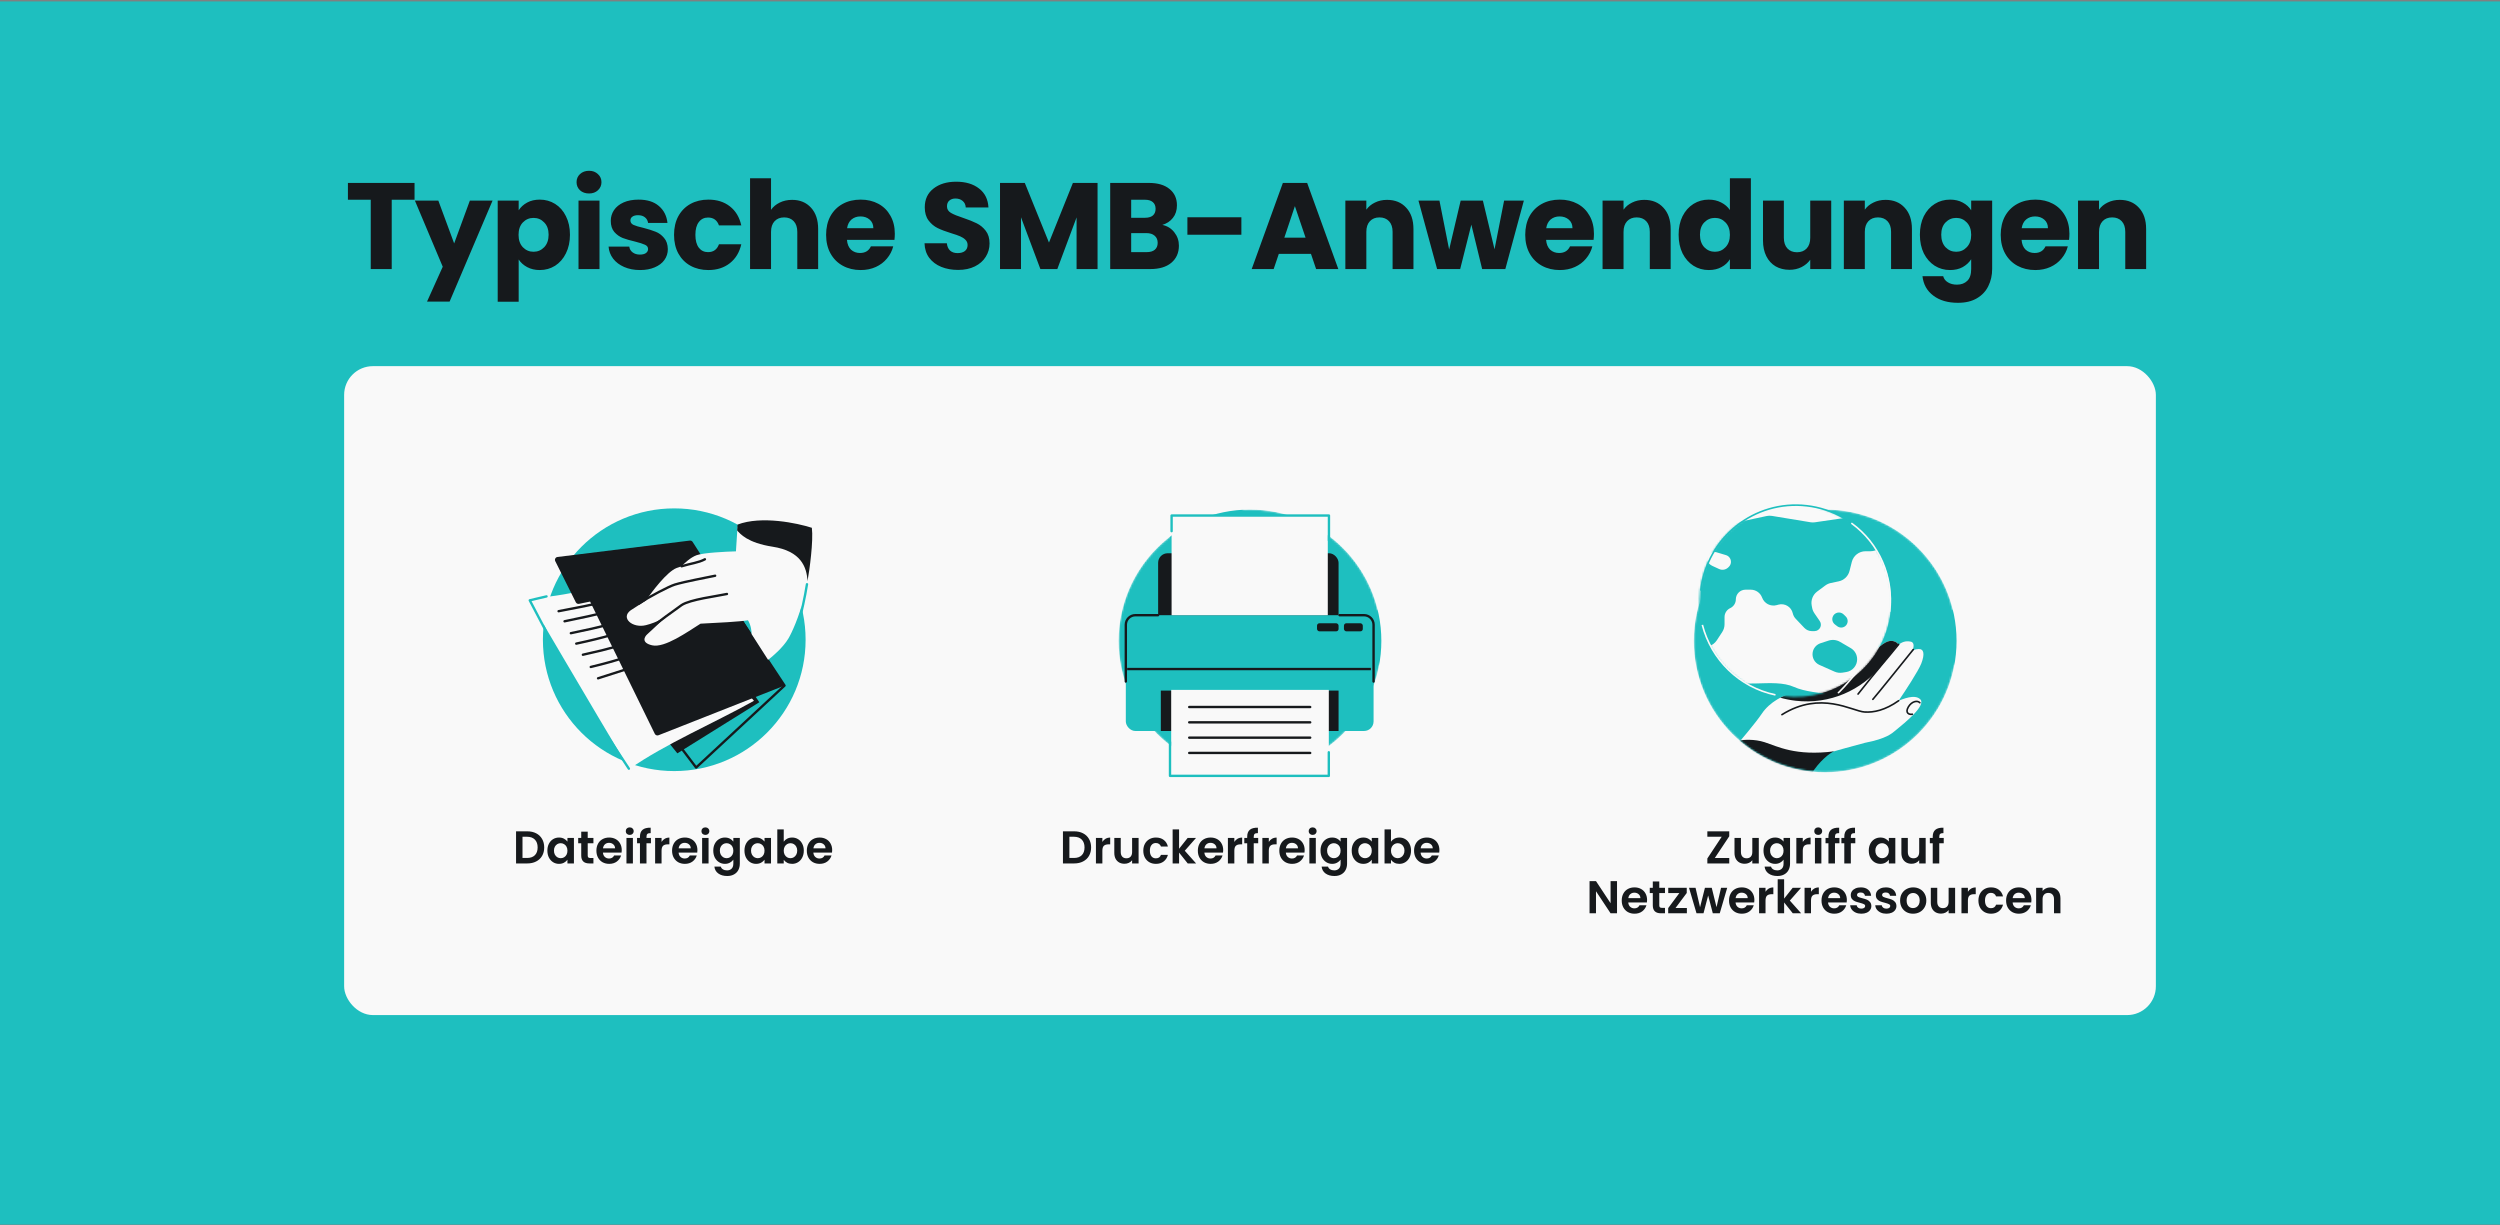 <svg width="1304" height="639" viewBox="0 0 1304 639" fill="none" xmlns="http://www.w3.org/2000/svg">
<rect x="0" y="0" width="1304" height="639" fill="#808080" stroke="none"/>
<rect width="1304" height="638" transform="matrix(-1 0 0 -1 1304 638.744)" fill="#1EBFBF"/>
<rect x="179.5" y="190.985" width="944.998" height="338.478" rx="15" fill="#F9F9F9"/>
<path d="M216.227 95.416V104.184H204.323V140.344H193.379V104.184H181.475V95.416H216.227ZM256.919 104.632L234.519 157.304H222.743L230.935 139.128L216.407 104.632H228.631L236.887 126.968L245.079 104.632H256.919ZM270.541 109.688C271.607 108.024 273.079 106.68 274.957 105.656C276.834 104.632 279.031 104.12 281.549 104.12C284.493 104.12 287.159 104.866 289.549 106.36C291.938 107.853 293.815 109.986 295.181 112.76C296.589 115.533 297.293 118.754 297.293 122.424C297.293 126.093 296.589 129.336 295.181 132.152C293.815 134.925 291.938 137.08 289.549 138.616C287.159 140.109 284.493 140.856 281.549 140.856C279.074 140.856 276.877 140.344 274.957 139.32C273.079 138.296 271.607 136.973 270.541 135.352V157.368H259.597V104.632H270.541V109.688ZM286.157 122.424C286.157 119.693 285.389 117.56 283.853 116.024C282.359 114.445 280.503 113.656 278.285 113.656C276.109 113.656 274.253 114.445 272.717 116.024C271.223 117.602 270.477 119.757 270.477 122.488C270.477 125.218 271.223 127.373 272.717 128.952C274.253 130.53 276.109 131.32 278.285 131.32C280.461 131.32 282.317 130.53 283.853 128.952C285.389 127.33 286.157 125.154 286.157 122.424ZM307.258 100.92C305.338 100.92 303.76 100.365 302.522 99.256C301.328 98.104 300.73 96.696 300.73 95.032C300.73 93.325 301.328 91.917 302.522 90.808C303.76 89.656 305.338 89.08 307.258 89.08C309.136 89.08 310.672 89.656 311.866 90.808C313.104 91.917 313.722 93.325 313.722 95.032C313.722 96.696 313.104 98.104 311.866 99.256C310.672 100.365 309.136 100.92 307.258 100.92ZM312.698 104.632V140.344H301.754V104.632H312.698ZM333.877 140.856C330.763 140.856 327.989 140.322 325.557 139.256C323.125 138.189 321.205 136.738 319.797 134.904C318.389 133.026 317.6 130.936 317.429 128.632H328.245C328.373 129.869 328.949 130.872 329.973 131.64C330.997 132.408 332.256 132.792 333.749 132.792C335.115 132.792 336.16 132.536 336.885 132.024C337.653 131.469 338.037 130.765 338.037 129.912C338.037 128.888 337.504 128.141 336.437 127.672C335.371 127.16 333.643 126.605 331.253 126.008C328.693 125.41 326.56 124.792 324.853 124.152C323.147 123.469 321.675 122.424 320.437 121.016C319.2 119.565 318.581 117.624 318.581 115.192C318.581 113.144 319.136 111.288 320.245 109.624C321.397 107.917 323.061 106.573 325.237 105.592C327.456 104.61 330.08 104.12 333.109 104.12C337.589 104.12 341.109 105.229 343.669 107.448C346.272 109.666 347.765 112.61 348.149 116.28H338.037C337.867 115.042 337.312 114.061 336.373 113.336C335.477 112.61 334.283 112.248 332.789 112.248C331.509 112.248 330.528 112.504 329.845 113.016C329.163 113.485 328.821 114.146 328.821 115C328.821 116.024 329.355 116.792 330.421 117.304C331.531 117.816 333.237 118.328 335.541 118.84C338.187 119.522 340.341 120.205 342.005 120.888C343.669 121.528 345.12 122.594 346.357 124.088C347.637 125.538 348.299 127.501 348.341 129.976C348.341 132.066 347.744 133.944 346.549 135.608C345.397 137.229 343.712 138.509 341.493 139.448C339.317 140.386 336.779 140.856 333.877 140.856ZM351.581 122.488C351.581 118.776 352.327 115.533 353.821 112.76C355.357 109.986 357.469 107.853 360.157 106.36C362.887 104.866 366.002 104.12 369.501 104.12C373.981 104.12 377.714 105.293 380.701 107.64C383.73 109.986 385.714 113.293 386.653 117.56H375.005C374.023 114.829 372.125 113.464 369.309 113.464C367.303 113.464 365.703 114.253 364.509 115.832C363.314 117.368 362.717 119.586 362.717 122.488C362.717 125.389 363.314 127.629 364.509 129.208C365.703 130.744 367.303 131.512 369.309 131.512C372.125 131.512 374.023 130.146 375.005 127.416H386.653C385.714 131.597 383.73 134.882 380.701 137.272C377.671 139.661 373.938 140.856 369.501 140.856C366.002 140.856 362.887 140.109 360.157 138.616C357.469 137.122 355.357 134.989 353.821 132.216C352.327 129.442 351.581 126.2 351.581 122.488ZM413.179 104.248C417.275 104.248 420.56 105.613 423.035 108.344C425.509 111.032 426.747 114.744 426.747 119.48V140.344H415.867V120.952C415.867 118.562 415.248 116.706 414.011 115.384C412.773 114.061 411.109 113.4 409.019 113.4C406.928 113.4 405.264 114.061 404.027 115.384C402.789 116.706 402.171 118.562 402.171 120.952V140.344H391.227V92.984H402.171V109.432C403.28 107.853 404.795 106.594 406.715 105.656C408.635 104.717 410.789 104.248 413.179 104.248ZM466.736 121.912C466.736 122.936 466.672 124.002 466.544 125.112H441.776C441.946 127.33 442.65 129.037 443.888 130.232C445.168 131.384 446.725 131.96 448.56 131.96C451.29 131.96 453.189 130.808 454.256 128.504H465.904C465.306 130.85 464.218 132.962 462.64 134.84C461.104 136.717 459.162 138.189 456.816 139.256C454.469 140.322 451.845 140.856 448.944 140.856C445.445 140.856 442.33 140.109 439.6 138.616C436.869 137.122 434.736 134.989 433.2 132.216C431.664 129.442 430.896 126.2 430.896 122.488C430.896 118.776 431.642 115.533 433.136 112.76C434.672 109.986 436.805 107.853 439.536 106.36C442.266 104.866 445.402 104.12 448.944 104.12C452.4 104.12 455.472 104.845 458.16 106.296C460.848 107.746 462.938 109.816 464.432 112.504C465.968 115.192 466.736 118.328 466.736 121.912ZM455.536 119.032C455.536 117.154 454.896 115.661 453.616 114.552C452.336 113.442 450.736 112.888 448.816 112.888C446.981 112.888 445.424 113.421 444.144 114.488C442.906 115.554 442.138 117.069 441.84 119.032H455.536ZM499.768 140.792C496.482 140.792 493.538 140.258 490.936 139.192C488.333 138.125 486.242 136.546 484.664 134.456C483.128 132.365 482.317 129.848 482.232 126.904H493.88C494.05 128.568 494.626 129.848 495.608 130.744C496.589 131.597 497.869 132.024 499.448 132.024C501.069 132.024 502.349 131.661 503.288 130.936C504.226 130.168 504.696 129.122 504.696 127.8C504.696 126.69 504.312 125.773 503.544 125.048C502.818 124.322 501.901 123.725 500.792 123.256C499.725 122.786 498.189 122.253 496.184 121.656C493.282 120.76 490.914 119.864 489.08 118.968C487.245 118.072 485.666 116.749 484.344 115C483.021 113.25 482.36 110.968 482.36 108.152C482.36 103.97 483.874 100.706 486.904 98.36C489.933 95.97 493.88 94.776 498.744 94.776C503.693 94.776 507.682 95.97 510.712 98.36C513.741 100.706 515.362 103.992 515.576 108.216H503.736C503.65 106.765 503.117 105.634 502.136 104.824C501.154 103.97 499.896 103.544 498.36 103.544C497.037 103.544 495.97 103.906 495.16 104.632C494.349 105.314 493.944 106.317 493.944 107.64C493.944 109.09 494.626 110.221 495.992 111.032C497.357 111.842 499.49 112.717 502.392 113.656C505.293 114.637 507.64 115.576 509.432 116.472C511.266 117.368 512.845 118.669 514.168 120.376C515.49 122.082 516.152 124.28 516.152 126.968C516.152 129.528 515.49 131.853 514.168 133.944C512.888 136.034 511.01 137.698 508.536 138.936C506.061 140.173 503.138 140.792 499.768 140.792ZM572.487 95.416V140.344H561.543V113.4L551.495 140.344H542.663L532.551 113.336V140.344H521.607V95.416H534.535L547.143 126.52L559.623 95.416H572.487ZM606.277 117.304C608.879 117.858 610.97 119.16 612.549 121.208C614.127 123.213 614.917 125.517 614.917 128.12C614.917 131.874 613.594 134.861 610.949 137.08C608.346 139.256 604.698 140.344 600.005 140.344H579.077V95.416H599.301C603.866 95.416 607.429 96.461 609.989 98.552C612.591 100.642 613.893 103.48 613.893 107.064C613.893 109.709 613.189 111.906 611.781 113.656C610.415 115.405 608.581 116.621 606.277 117.304ZM590.021 113.592H597.189C598.981 113.592 600.346 113.208 601.285 112.44C602.266 111.629 602.757 110.456 602.757 108.92C602.757 107.384 602.266 106.21 601.285 105.4C600.346 104.589 598.981 104.184 597.189 104.184H590.021V113.592ZM598.085 131.512C599.919 131.512 601.327 131.106 602.309 130.296C603.333 129.442 603.845 128.226 603.845 126.648C603.845 125.069 603.311 123.832 602.245 122.936C601.221 122.04 599.791 121.592 597.957 121.592H590.021V131.512H598.085ZM647.504 113.336V122.424H619.344V113.336H647.504ZM683.797 132.408H667.029L664.341 140.344H652.885L669.141 95.416H681.813L698.069 140.344H686.485L683.797 132.408ZM680.981 123.96L675.413 107.512L669.909 123.96H680.981ZM723.497 104.248C727.678 104.248 731.006 105.613 733.481 108.344C735.998 111.032 737.257 114.744 737.257 119.48V140.344H726.377V120.952C726.377 118.562 725.758 116.706 724.521 115.384C723.283 114.061 721.619 113.4 719.529 113.4C717.438 113.4 715.774 114.061 714.537 115.384C713.299 116.706 712.681 118.562 712.681 120.952V140.344H701.737V104.632H712.681V109.368C713.79 107.789 715.283 106.552 717.161 105.656C719.038 104.717 721.15 104.248 723.497 104.248ZM794.846 104.632L785.182 140.344H773.086L767.454 117.176L761.63 140.344H749.598L739.87 104.632H750.814L755.87 130.168L761.886 104.632H773.47L779.55 130.04L784.542 104.632H794.846ZM831.403 121.912C831.403 122.936 831.339 124.002 831.211 125.112H806.443C806.614 127.33 807.318 129.037 808.555 130.232C809.835 131.384 811.393 131.96 813.227 131.96C815.958 131.96 817.857 130.808 818.923 128.504H830.571C829.974 130.85 828.886 132.962 827.307 134.84C825.771 136.717 823.83 138.189 821.483 139.256C819.137 140.322 816.513 140.856 813.611 140.856C810.113 140.856 806.998 140.109 804.267 138.616C801.537 137.122 799.403 134.989 797.867 132.216C796.331 129.442 795.563 126.2 795.563 122.488C795.563 118.776 796.31 115.533 797.803 112.76C799.339 109.986 801.473 107.853 804.203 106.36C806.934 104.866 810.07 104.12 813.611 104.12C817.067 104.12 820.139 104.845 822.827 106.296C825.515 107.746 827.606 109.816 829.099 112.504C830.635 115.192 831.403 118.328 831.403 121.912ZM820.203 119.032C820.203 117.154 819.563 115.661 818.283 114.552C817.003 113.442 815.403 112.888 813.483 112.888C811.649 112.888 810.091 113.421 808.811 114.488C807.574 115.554 806.806 117.069 806.507 119.032H820.203ZM857.657 104.248C861.838 104.248 865.166 105.613 867.641 108.344C870.158 111.032 871.417 114.744 871.417 119.48V140.344H860.537V120.952C860.537 118.562 859.918 116.706 858.681 115.384C857.443 114.061 855.779 113.4 853.689 113.4C851.598 113.4 849.934 114.061 848.697 115.384C847.459 116.706 846.841 118.562 846.841 120.952V140.344H835.897V104.632H846.841V109.368C847.95 107.789 849.443 106.552 851.321 105.656C853.198 104.717 855.31 104.248 857.657 104.248ZM875.566 122.424C875.566 118.754 876.248 115.533 877.614 112.76C879.022 109.986 880.92 107.853 883.31 106.36C885.699 104.866 888.366 104.12 891.31 104.12C893.656 104.12 895.79 104.61 897.71 105.592C899.672 106.573 901.208 107.896 902.318 109.56V92.984H913.262V140.344H902.318V135.224C901.294 136.93 899.822 138.296 897.902 139.32C896.024 140.344 893.827 140.856 891.31 140.856C888.366 140.856 885.699 140.109 883.31 138.616C880.92 137.08 879.022 134.925 877.614 132.152C876.248 129.336 875.566 126.093 875.566 122.424ZM902.318 122.488C902.318 119.757 901.55 117.602 900.014 116.024C898.52 114.445 896.686 113.656 894.51 113.656C892.334 113.656 890.478 114.445 888.942 116.024C887.448 117.56 886.702 119.693 886.702 122.424C886.702 125.154 887.448 127.33 888.942 128.952C890.478 130.53 892.334 131.32 894.51 131.32C896.686 131.32 898.52 130.53 900.014 128.952C901.55 127.373 902.318 125.218 902.318 122.488ZM955.163 104.632V140.344H944.219V135.48C943.11 137.058 941.595 138.338 939.675 139.32C937.798 140.258 935.707 140.728 933.403 140.728C930.673 140.728 928.262 140.13 926.171 138.936C924.081 137.698 922.459 135.928 921.307 133.624C920.155 131.32 919.579 128.61 919.579 125.496V104.632H930.459V124.024C930.459 126.413 931.078 128.269 932.315 129.592C933.553 130.914 935.217 131.576 937.307 131.576C939.441 131.576 941.126 130.914 942.363 129.592C943.601 128.269 944.219 126.413 944.219 124.024V104.632H955.163ZM983.504 104.248C987.686 104.248 991.014 105.613 993.488 108.344C996.006 111.032 997.264 114.744 997.264 119.48V140.344H986.384V120.952C986.384 118.562 985.766 116.706 984.528 115.384C983.291 114.061 981.627 113.4 979.536 113.4C977.446 113.4 975.782 114.061 974.544 115.384C973.307 116.706 972.688 118.562 972.688 120.952V140.344H961.744V104.632H972.688V109.368C973.798 107.789 975.291 106.552 977.168 105.656C979.046 104.717 981.158 104.248 983.504 104.248ZM1017.16 104.12C1019.67 104.12 1021.87 104.632 1023.75 105.656C1025.67 106.68 1027.14 108.024 1028.17 109.688V104.632H1039.11V140.28C1039.11 143.565 1038.45 146.53 1037.13 149.176C1035.85 151.864 1033.86 153.997 1031.17 155.576C1028.53 157.154 1025.22 157.944 1021.25 157.944C1015.96 157.944 1011.67 156.685 1008.39 154.168C1005.1 151.693 1003.23 148.322 1002.76 144.056H1013.57C1013.91 145.421 1014.73 146.488 1016.01 147.256C1017.29 148.066 1018.86 148.472 1020.74 148.472C1023 148.472 1024.79 147.81 1026.12 146.488C1027.48 145.208 1028.17 143.138 1028.17 140.28V135.224C1027.1 136.888 1025.63 138.253 1023.75 139.32C1021.87 140.344 1019.67 140.856 1017.16 140.856C1014.21 140.856 1011.55 140.109 1009.16 138.616C1006.77 137.08 1004.87 134.925 1003.46 132.152C1002.1 129.336 1001.41 126.093 1001.41 122.424C1001.41 118.754 1002.1 115.533 1003.46 112.76C1004.87 109.986 1006.77 107.853 1009.16 106.36C1011.55 104.866 1014.21 104.12 1017.16 104.12ZM1028.17 122.488C1028.17 119.757 1027.4 117.602 1025.86 116.024C1024.37 114.445 1022.53 113.656 1020.36 113.656C1018.18 113.656 1016.33 114.445 1014.79 116.024C1013.3 117.56 1012.55 119.693 1012.55 122.424C1012.55 125.154 1013.3 127.33 1014.79 128.952C1016.33 130.53 1018.18 131.32 1020.36 131.32C1022.53 131.32 1024.37 130.53 1025.86 128.952C1027.4 127.373 1028.17 125.218 1028.17 122.488ZM1079.41 121.912C1079.41 122.936 1079.35 124.002 1079.22 125.112H1054.45C1054.62 127.33 1055.33 129.037 1056.56 130.232C1057.84 131.384 1059.4 131.96 1061.23 131.96C1063.97 131.96 1065.86 130.808 1066.93 128.504H1078.58C1077.98 130.85 1076.89 132.962 1075.31 134.84C1073.78 136.717 1071.84 138.189 1069.49 139.256C1067.14 140.322 1064.52 140.856 1061.62 140.856C1058.12 140.856 1055.01 140.109 1052.27 138.616C1049.54 137.122 1047.41 134.989 1045.87 132.216C1044.34 129.442 1043.57 126.2 1043.57 122.488C1043.57 118.776 1044.32 115.533 1045.81 112.76C1047.35 109.986 1049.48 107.853 1052.21 106.36C1054.94 104.866 1058.08 104.12 1061.62 104.12C1065.07 104.12 1068.15 104.845 1070.83 106.296C1073.52 107.746 1075.61 109.816 1077.11 112.504C1078.64 115.192 1079.41 118.328 1079.41 121.912ZM1068.21 119.032C1068.21 117.154 1067.57 115.661 1066.29 114.552C1065.01 113.442 1063.41 112.888 1061.49 112.888C1059.66 112.888 1058.1 113.421 1056.82 114.488C1055.58 115.554 1054.81 117.069 1054.51 119.032H1068.21ZM1105.66 104.248C1109.85 104.248 1113.17 105.613 1115.65 108.344C1118.17 111.032 1119.42 114.744 1119.42 119.48V140.344H1108.54V120.952C1108.54 118.562 1107.93 116.706 1106.69 115.384C1105.45 114.061 1103.79 113.4 1101.7 113.4C1099.61 113.4 1097.94 114.061 1096.7 115.384C1095.47 116.706 1094.85 118.562 1094.85 120.952V140.344H1083.9V104.632H1094.85V109.368C1095.96 107.789 1097.45 106.552 1099.33 105.656C1101.21 104.717 1103.32 104.248 1105.66 104.248Z" fill="#16191C"/>
<path d="M275.029 433.619C276.789 433.619 278.333 433.963 279.661 434.651C281.005 435.339 282.037 436.323 282.757 437.603C283.493 438.867 283.861 440.339 283.861 442.019C283.861 443.699 283.493 445.171 282.757 446.435C282.037 447.683 281.005 448.651 279.661 449.339C278.333 450.027 276.789 450.371 275.029 450.371H269.173V433.619H275.029ZM274.909 447.515C276.669 447.515 278.029 447.035 278.989 446.075C279.949 445.115 280.429 443.763 280.429 442.019C280.429 440.275 279.949 438.915 278.989 437.939C278.029 436.947 276.669 436.451 274.909 436.451H272.533V447.515H274.909ZM285.512 443.675C285.512 442.331 285.776 441.139 286.304 440.099C286.848 439.059 287.576 438.259 288.488 437.699C289.416 437.139 290.448 436.859 291.584 436.859C292.576 436.859 293.44 437.059 294.176 437.459C294.928 437.859 295.528 438.363 295.976 438.971V437.075H299.36V450.371H295.976V448.427C295.544 449.051 294.944 449.571 294.176 449.987C293.424 450.387 292.552 450.587 291.56 450.587C290.44 450.587 289.416 450.299 288.488 449.723C287.576 449.147 286.848 448.339 286.304 447.299C285.776 446.243 285.512 445.035 285.512 443.675ZM295.976 443.723C295.976 442.907 295.816 442.211 295.496 441.635C295.176 441.043 294.744 440.595 294.2 440.291C293.656 439.971 293.072 439.811 292.448 439.811C291.824 439.811 291.248 439.963 290.72 440.267C290.192 440.571 289.76 441.019 289.424 441.611C289.104 442.187 288.944 442.875 288.944 443.675C288.944 444.475 289.104 445.179 289.424 445.787C289.76 446.379 290.192 446.835 290.72 447.155C291.264 447.475 291.84 447.635 292.448 447.635C293.072 447.635 293.656 447.483 294.2 447.179C294.744 446.859 295.176 446.411 295.496 445.835C295.816 445.243 295.976 444.539 295.976 443.723ZM306.553 439.835V446.267C306.553 446.715 306.657 447.043 306.865 447.251C307.089 447.443 307.457 447.539 307.969 447.539H309.529V450.371H307.417C304.585 450.371 303.169 448.995 303.169 446.243V439.835H301.585V437.075H303.169V433.787H306.553V437.075H309.529V439.835H306.553ZM324.306 443.435C324.306 443.915 324.274 444.347 324.21 444.731H314.49C314.57 445.691 314.906 446.443 315.498 446.987C316.09 447.531 316.818 447.803 317.682 447.803C318.93 447.803 319.818 447.267 320.346 446.195H323.97C323.586 447.475 322.85 448.531 321.762 449.363C320.674 450.179 319.338 450.587 317.754 450.587C316.474 450.587 315.322 450.307 314.298 449.747C313.29 449.171 312.498 448.363 311.922 447.323C311.362 446.283 311.082 445.083 311.082 443.723C311.082 442.347 311.362 441.139 311.922 440.099C312.482 439.059 313.266 438.259 314.274 437.699C315.282 437.139 316.442 436.859 317.754 436.859C319.018 436.859 320.146 437.131 321.138 437.675C322.146 438.219 322.922 438.995 323.466 440.003C324.026 440.995 324.306 442.139 324.306 443.435ZM320.826 442.475C320.81 441.611 320.498 440.923 319.89 440.411C319.282 439.883 318.538 439.619 317.658 439.619C316.826 439.619 316.122 439.875 315.546 440.387C314.986 440.883 314.642 441.579 314.514 442.475H320.826ZM328.463 435.491C327.871 435.491 327.375 435.307 326.975 434.939C326.591 434.555 326.399 434.083 326.399 433.523C326.399 432.963 326.591 432.499 326.975 432.131C327.375 431.747 327.871 431.555 328.463 431.555C329.055 431.555 329.543 431.747 329.927 432.131C330.327 432.499 330.527 432.963 330.527 433.523C330.527 434.083 330.327 434.555 329.927 434.939C329.543 435.307 329.055 435.491 328.463 435.491ZM330.119 437.075V450.371H326.759V437.075H330.119ZM339.534 439.835H337.206V450.371H333.798V439.835H332.286V437.075H333.798V436.403C333.798 434.771 334.262 433.571 335.19 432.803C336.118 432.035 337.518 431.675 339.39 431.723V434.555C338.574 434.539 338.006 434.675 337.686 434.963C337.366 435.251 337.206 435.771 337.206 436.523V437.075H339.534V439.835ZM345.072 439.139C345.504 438.435 346.064 437.883 346.752 437.483C347.456 437.083 348.256 436.883 349.152 436.883V440.411H348.264C347.208 440.411 346.408 440.659 345.864 441.155C345.336 441.651 345.072 442.515 345.072 443.747V450.371H341.712V437.075H345.072V439.139ZM363.775 443.435C363.775 443.915 363.743 444.347 363.679 444.731H353.959C354.039 445.691 354.375 446.443 354.967 446.987C355.559 447.531 356.287 447.803 357.151 447.803C358.399 447.803 359.287 447.267 359.815 446.195H363.439C363.055 447.475 362.319 448.531 361.231 449.363C360.143 450.179 358.807 450.587 357.223 450.587C355.943 450.587 354.791 450.307 353.767 449.747C352.759 449.171 351.967 448.363 351.391 447.323C350.831 446.283 350.551 445.083 350.551 443.723C350.551 442.347 350.831 441.139 351.391 440.099C351.951 439.059 352.735 438.259 353.743 437.699C354.751 437.139 355.911 436.859 357.223 436.859C358.487 436.859 359.615 437.131 360.607 437.675C361.615 438.219 362.391 438.995 362.935 440.003C363.495 440.995 363.775 442.139 363.775 443.435ZM360.295 442.475C360.279 441.611 359.967 440.923 359.359 440.411C358.751 439.883 358.007 439.619 357.127 439.619C356.295 439.619 355.591 439.875 355.015 440.387C354.455 440.883 354.111 441.579 353.983 442.475H360.295ZM367.931 435.491C367.339 435.491 366.843 435.307 366.443 434.939C366.059 434.555 365.867 434.083 365.867 433.523C365.867 432.963 366.059 432.499 366.443 432.131C366.843 431.747 367.339 431.555 367.931 431.555C368.523 431.555 369.011 431.747 369.395 432.131C369.795 432.499 369.995 432.963 369.995 433.523C369.995 434.083 369.795 434.555 369.395 434.939C369.011 435.307 368.523 435.491 367.931 435.491ZM369.587 437.075V450.371H366.227V437.075H369.587ZM378.115 436.859C379.107 436.859 379.979 437.059 380.731 437.459C381.483 437.843 382.075 438.347 382.507 438.971V437.075H385.891V450.467C385.891 451.699 385.643 452.795 385.147 453.755C384.651 454.731 383.907 455.499 382.915 456.059C381.923 456.635 380.723 456.923 379.315 456.923C377.427 456.923 375.875 456.483 374.659 455.603C373.459 454.723 372.779 453.523 372.619 452.003H375.955C376.131 452.611 376.507 453.091 377.083 453.443C377.675 453.811 378.387 453.995 379.219 453.995C380.195 453.995 380.987 453.699 381.595 453.107C382.203 452.531 382.507 451.651 382.507 450.467V448.403C382.075 449.027 381.475 449.547 380.707 449.963C379.955 450.379 379.091 450.587 378.115 450.587C376.995 450.587 375.971 450.299 375.043 449.723C374.115 449.147 373.379 448.339 372.835 447.299C372.307 446.243 372.043 445.035 372.043 443.675C372.043 442.331 372.307 441.139 372.835 440.099C373.379 439.059 374.107 438.259 375.019 437.699C375.947 437.139 376.979 436.859 378.115 436.859ZM382.507 443.723C382.507 442.907 382.347 442.211 382.027 441.635C381.707 441.043 381.275 440.595 380.731 440.291C380.187 439.971 379.603 439.811 378.979 439.811C378.355 439.811 377.779 439.963 377.251 440.267C376.723 440.571 376.291 441.019 375.955 441.611C375.635 442.187 375.475 442.875 375.475 443.675C375.475 444.475 375.635 445.179 375.955 445.787C376.291 446.379 376.723 446.835 377.251 447.155C377.795 447.475 378.371 447.635 378.979 447.635C379.603 447.635 380.187 447.483 380.731 447.179C381.275 446.859 381.707 446.411 382.027 445.835C382.347 445.243 382.507 444.539 382.507 443.723ZM388.309 443.675C388.309 442.331 388.573 441.139 389.101 440.099C389.645 439.059 390.373 438.259 391.285 437.699C392.213 437.139 393.245 436.859 394.381 436.859C395.373 436.859 396.237 437.059 396.973 437.459C397.725 437.859 398.325 438.363 398.773 438.971V437.075H402.157V450.371H398.773V448.427C398.341 449.051 397.741 449.571 396.973 449.987C396.221 450.387 395.349 450.587 394.357 450.587C393.237 450.587 392.213 450.299 391.285 449.723C390.373 449.147 389.645 448.339 389.101 447.299C388.573 446.243 388.309 445.035 388.309 443.675ZM398.773 443.723C398.773 442.907 398.613 442.211 398.293 441.635C397.973 441.043 397.541 440.595 396.997 440.291C396.453 439.971 395.869 439.811 395.245 439.811C394.621 439.811 394.045 439.963 393.517 440.267C392.989 440.571 392.557 441.019 392.221 441.611C391.901 442.187 391.741 442.875 391.741 443.675C391.741 444.475 391.901 445.179 392.221 445.787C392.557 446.379 392.989 446.835 393.517 447.155C394.061 447.475 394.637 447.635 395.245 447.635C395.869 447.635 396.453 447.483 396.997 447.179C397.541 446.859 397.973 446.411 398.293 445.835C398.613 445.243 398.773 444.539 398.773 443.723ZM408.798 439.019C409.23 438.379 409.822 437.859 410.574 437.459C411.342 437.059 412.214 436.859 413.19 436.859C414.326 436.859 415.35 437.139 416.262 437.699C417.19 438.259 417.918 439.059 418.446 440.099C418.99 441.123 419.262 442.315 419.262 443.675C419.262 445.035 418.99 446.243 418.446 447.299C417.918 448.339 417.19 449.147 416.262 449.723C415.35 450.299 414.326 450.587 413.19 450.587C412.198 450.587 411.326 450.395 410.574 450.011C409.838 449.611 409.246 449.099 408.798 448.475V450.371H405.438V432.611H408.798V439.019ZM415.83 443.675C415.83 442.875 415.662 442.187 415.326 441.611C415.006 441.019 414.574 440.571 414.03 440.267C413.502 439.963 412.926 439.811 412.302 439.811C411.694 439.811 411.118 439.971 410.574 440.291C410.046 440.595 409.614 441.043 409.278 441.635C408.958 442.227 408.798 442.923 408.798 443.723C408.798 444.523 408.958 445.219 409.278 445.811C409.614 446.403 410.046 446.859 410.574 447.179C411.118 447.483 411.694 447.635 412.302 447.635C412.926 447.635 413.502 447.475 414.03 447.155C414.574 446.835 415.006 446.379 415.326 445.787C415.662 445.195 415.83 444.491 415.83 443.675ZM434.064 443.435C434.064 443.915 434.032 444.347 433.968 444.731H424.248C424.328 445.691 424.664 446.443 425.256 446.987C425.848 447.531 426.576 447.803 427.44 447.803C428.688 447.803 429.576 447.267 430.104 446.195H433.728C433.344 447.475 432.608 448.531 431.52 449.363C430.432 450.179 429.096 450.587 427.512 450.587C426.232 450.587 425.08 450.307 424.056 449.747C423.048 449.171 422.256 448.363 421.68 447.323C421.12 446.283 420.84 445.083 420.84 443.723C420.84 442.347 421.12 441.139 421.68 440.099C422.24 439.059 423.024 438.259 424.032 437.699C425.04 437.139 426.2 436.859 427.512 436.859C428.776 436.859 429.904 437.131 430.896 437.675C431.904 438.219 432.68 438.995 433.224 440.003C433.784 440.995 434.064 442.139 434.064 443.435ZM430.584 442.475C430.568 441.611 430.256 440.923 429.648 440.411C429.04 439.883 428.296 439.619 427.416 439.619C426.584 439.619 425.88 439.875 425.304 440.387C424.744 440.883 424.4 441.579 424.272 442.475H430.584Z" fill="#16191C"/>
<path d="M560.29 433.619C562.05 433.619 563.594 433.963 564.922 434.651C566.266 435.339 567.298 436.323 568.018 437.603C568.754 438.867 569.122 440.339 569.122 442.019C569.122 443.699 568.754 445.171 568.018 446.435C567.298 447.683 566.266 448.651 564.922 449.339C563.594 450.027 562.05 450.371 560.29 450.371H554.434V433.619H560.29ZM560.17 447.515C561.93 447.515 563.29 447.035 564.25 446.075C565.21 445.115 565.69 443.763 565.69 442.019C565.69 440.275 565.21 438.915 564.25 437.939C563.29 436.947 561.93 436.451 560.17 436.451H557.794V447.515H560.17ZM574.997 439.139C575.429 438.435 575.989 437.883 576.677 437.483C577.381 437.083 578.181 436.883 579.077 436.883V440.411H578.189C577.133 440.411 576.333 440.659 575.789 441.155C575.261 441.651 574.997 442.515 574.997 443.747V450.371H571.637V437.075H574.997V439.139ZM593.893 437.075V450.371H590.509V448.691C590.077 449.267 589.509 449.723 588.805 450.059C588.117 450.379 587.365 450.539 586.549 450.539C585.509 450.539 584.589 450.323 583.789 449.891C582.989 449.443 582.357 448.795 581.893 447.947C581.445 447.083 581.221 446.059 581.221 444.875V437.075H584.581V444.395C584.581 445.451 584.845 446.267 585.373 446.843C585.901 447.403 586.621 447.683 587.533 447.683C588.461 447.683 589.189 447.403 589.717 446.843C590.245 446.267 590.509 445.451 590.509 444.395V437.075H593.893ZM596.344 443.723C596.344 442.347 596.624 441.147 597.184 440.123C597.744 439.083 598.52 438.283 599.512 437.723C600.504 437.147 601.64 436.859 602.92 436.859C604.568 436.859 605.928 437.275 607 438.107C608.088 438.923 608.816 440.075 609.184 441.563H605.56C605.368 440.987 605.04 440.539 604.576 440.219C604.128 439.883 603.568 439.715 602.896 439.715C601.936 439.715 601.176 440.067 600.616 440.771C600.056 441.459 599.776 442.443 599.776 443.723C599.776 444.987 600.056 445.971 600.616 446.675C601.176 447.363 601.936 447.707 602.896 447.707C604.256 447.707 605.144 447.099 605.56 445.883H609.184C608.816 447.323 608.088 448.467 607 449.315C605.912 450.163 604.552 450.587 602.92 450.587C601.64 450.587 600.504 450.307 599.512 449.747C598.52 449.171 597.744 448.371 597.184 447.347C596.624 446.307 596.344 445.099 596.344 443.723ZM619.517 450.371L615.005 444.707V450.371H611.645V432.611H615.005V442.715L619.469 437.075H623.837L617.981 443.747L623.885 450.371H619.517ZM638.021 443.435C638.021 443.915 637.989 444.347 637.925 444.731H628.205C628.285 445.691 628.621 446.443 629.213 446.987C629.805 447.531 630.533 447.803 631.397 447.803C632.645 447.803 633.533 447.267 634.061 446.195H637.685C637.301 447.475 636.565 448.531 635.477 449.363C634.389 450.179 633.053 450.587 631.469 450.587C630.189 450.587 629.037 450.307 628.013 449.747C627.005 449.171 626.213 448.363 625.637 447.323C625.077 446.283 624.797 445.083 624.797 443.723C624.797 442.347 625.077 441.139 625.637 440.099C626.197 439.059 626.981 438.259 627.989 437.699C628.997 437.139 630.157 436.859 631.469 436.859C632.733 436.859 633.861 437.131 634.853 437.675C635.861 438.219 636.637 438.995 637.181 440.003C637.741 440.995 638.021 442.139 638.021 443.435ZM634.541 442.475C634.525 441.611 634.213 440.923 633.605 440.411C632.997 439.883 632.253 439.619 631.373 439.619C630.541 439.619 629.837 439.875 629.261 440.387C628.701 440.883 628.357 441.579 628.229 442.475H634.541ZM643.833 439.139C644.265 438.435 644.825 437.883 645.513 437.483C646.217 437.083 647.017 436.883 647.913 436.883V440.411H647.025C645.969 440.411 645.169 440.659 644.625 441.155C644.097 441.651 643.833 442.515 643.833 443.747V450.371H640.473V437.075H643.833V439.139ZM656.273 439.835H653.945V450.371H650.537V439.835H649.025V437.075H650.537V436.403C650.537 434.771 651.001 433.571 651.929 432.803C652.857 432.035 654.257 431.675 656.129 431.723V434.555C655.313 434.539 654.745 434.675 654.425 434.963C654.105 435.251 653.945 435.771 653.945 436.523V437.075H656.273V439.835ZM661.81 439.139C662.242 438.435 662.802 437.883 663.49 437.483C664.194 437.083 664.994 436.883 665.89 436.883V440.411H665.002C663.946 440.411 663.146 440.659 662.602 441.155C662.074 441.651 661.81 442.515 661.81 443.747V450.371H658.45V437.075H661.81V439.139ZM680.513 443.435C680.513 443.915 680.481 444.347 680.417 444.731H670.697C670.777 445.691 671.113 446.443 671.705 446.987C672.297 447.531 673.025 447.803 673.889 447.803C675.137 447.803 676.025 447.267 676.553 446.195H680.177C679.793 447.475 679.057 448.531 677.969 449.363C676.881 450.179 675.545 450.587 673.961 450.587C672.681 450.587 671.529 450.307 670.505 449.747C669.497 449.171 668.705 448.363 668.129 447.323C667.569 446.283 667.289 445.083 667.289 443.723C667.289 442.347 667.569 441.139 668.129 440.099C668.689 439.059 669.473 438.259 670.481 437.699C671.489 437.139 672.649 436.859 673.961 436.859C675.225 436.859 676.353 437.131 677.345 437.675C678.353 438.219 679.129 438.995 679.673 440.003C680.233 440.995 680.513 442.139 680.513 443.435ZM677.033 442.475C677.017 441.611 676.705 440.923 676.097 440.411C675.489 439.883 674.745 439.619 673.865 439.619C673.033 439.619 672.329 439.875 671.753 440.387C671.193 440.883 670.849 441.579 670.721 442.475H677.033ZM684.67 435.491C684.078 435.491 683.582 435.307 683.182 434.939C682.798 434.555 682.606 434.083 682.606 433.523C682.606 432.963 682.798 432.499 683.182 432.131C683.582 431.747 684.078 431.555 684.67 431.555C685.262 431.555 685.75 431.747 686.134 432.131C686.534 432.499 686.734 432.963 686.734 433.523C686.734 434.083 686.534 434.555 686.134 434.939C685.75 435.307 685.262 435.491 684.67 435.491ZM686.326 437.075V450.371H682.966V437.075H686.326ZM694.853 436.859C695.845 436.859 696.717 437.059 697.469 437.459C698.221 437.843 698.813 438.347 699.245 438.971V437.075H702.629V450.467C702.629 451.699 702.381 452.795 701.885 453.755C701.389 454.731 700.645 455.499 699.653 456.059C698.661 456.635 697.461 456.923 696.053 456.923C694.165 456.923 692.613 456.483 691.397 455.603C690.197 454.723 689.517 453.523 689.357 452.003H692.693C692.869 452.611 693.245 453.091 693.821 453.443C694.413 453.811 695.125 453.995 695.957 453.995C696.933 453.995 697.725 453.699 698.333 453.107C698.941 452.531 699.245 451.651 699.245 450.467V448.403C698.813 449.027 698.213 449.547 697.445 449.963C696.693 450.379 695.829 450.587 694.853 450.587C693.733 450.587 692.709 450.299 691.781 449.723C690.853 449.147 690.117 448.339 689.573 447.299C689.045 446.243 688.781 445.035 688.781 443.675C688.781 442.331 689.045 441.139 689.573 440.099C690.117 439.059 690.845 438.259 691.757 437.699C692.685 437.139 693.717 436.859 694.853 436.859ZM699.245 443.723C699.245 442.907 699.085 442.211 698.765 441.635C698.445 441.043 698.013 440.595 697.469 440.291C696.925 439.971 696.341 439.811 695.717 439.811C695.093 439.811 694.517 439.963 693.989 440.267C693.461 440.571 693.029 441.019 692.693 441.611C692.373 442.187 692.213 442.875 692.213 443.675C692.213 444.475 692.373 445.179 692.693 445.787C693.029 446.379 693.461 446.835 693.989 447.155C694.533 447.475 695.109 447.635 695.717 447.635C696.341 447.635 696.925 447.483 697.469 447.179C698.013 446.859 698.445 446.411 698.765 445.835C699.085 445.243 699.245 444.539 699.245 443.723ZM705.047 443.675C705.047 442.331 705.311 441.139 705.839 440.099C706.383 439.059 707.111 438.259 708.023 437.699C708.951 437.139 709.983 436.859 711.119 436.859C712.111 436.859 712.975 437.059 713.711 437.459C714.463 437.859 715.063 438.363 715.511 438.971V437.075H718.895V450.371H715.511V448.427C715.079 449.051 714.479 449.571 713.711 449.987C712.959 450.387 712.087 450.587 711.095 450.587C709.975 450.587 708.951 450.299 708.023 449.723C707.111 449.147 706.383 448.339 705.839 447.299C705.311 446.243 705.047 445.035 705.047 443.675ZM715.511 443.723C715.511 442.907 715.351 442.211 715.031 441.635C714.711 441.043 714.279 440.595 713.735 440.291C713.191 439.971 712.607 439.811 711.983 439.811C711.359 439.811 710.783 439.963 710.255 440.267C709.727 440.571 709.295 441.019 708.959 441.611C708.639 442.187 708.479 442.875 708.479 443.675C708.479 444.475 708.639 445.179 708.959 445.787C709.295 446.379 709.727 446.835 710.255 447.155C710.799 447.475 711.375 447.635 711.983 447.635C712.607 447.635 713.191 447.483 713.735 447.179C714.279 446.859 714.711 446.411 715.031 445.835C715.351 445.243 715.511 444.539 715.511 443.723ZM725.537 439.019C725.969 438.379 726.561 437.859 727.313 437.459C728.081 437.059 728.953 436.859 729.929 436.859C731.065 436.859 732.089 437.139 733.001 437.699C733.929 438.259 734.657 439.059 735.185 440.099C735.729 441.123 736.001 442.315 736.001 443.675C736.001 445.035 735.729 446.243 735.185 447.299C734.657 448.339 733.929 449.147 733.001 449.723C732.089 450.299 731.065 450.587 729.929 450.587C728.937 450.587 728.065 450.395 727.313 450.011C726.577 449.611 725.985 449.099 725.537 448.475V450.371H722.177V432.611H725.537V439.019ZM732.569 443.675C732.569 442.875 732.401 442.187 732.065 441.611C731.745 441.019 731.313 440.571 730.769 440.267C730.241 439.963 729.665 439.811 729.041 439.811C728.433 439.811 727.857 439.971 727.313 440.291C726.785 440.595 726.353 441.043 726.017 441.635C725.697 442.227 725.537 442.923 725.537 443.723C725.537 444.523 725.697 445.219 726.017 445.811C726.353 446.403 726.785 446.859 727.313 447.179C727.857 447.483 728.433 447.635 729.041 447.635C729.665 447.635 730.241 447.475 730.769 447.155C731.313 446.835 731.745 446.379 732.065 445.787C732.401 445.195 732.569 444.491 732.569 443.675ZM750.802 443.435C750.802 443.915 750.77 444.347 750.706 444.731H740.986C741.066 445.691 741.402 446.443 741.994 446.987C742.586 447.531 743.314 447.803 744.178 447.803C745.426 447.803 746.314 447.267 746.842 446.195H750.466C750.082 447.475 749.346 448.531 748.258 449.363C747.17 450.179 745.834 450.587 744.25 450.587C742.97 450.587 741.818 450.307 740.794 449.747C739.786 449.171 738.994 448.363 738.418 447.323C737.858 446.283 737.578 445.083 737.578 443.723C737.578 442.347 737.858 441.139 738.418 440.099C738.978 439.059 739.762 438.259 740.77 437.699C741.778 437.139 742.938 436.859 744.25 436.859C745.514 436.859 746.642 437.131 747.634 437.675C748.642 438.219 749.418 438.995 749.962 440.003C750.522 440.995 750.802 442.139 750.802 443.435ZM747.322 442.475C747.306 441.611 746.994 440.923 746.386 440.411C745.778 439.883 745.034 439.619 744.154 439.619C743.322 439.619 742.618 439.875 742.042 440.387C741.482 440.883 741.138 441.579 741.01 442.475H747.322Z" fill="#16191C"/>
<path d="M894.44 447.539H901.976V450.371H890.552V447.779L898.04 436.451H890.552V433.619H901.976V436.211L894.44 447.539ZM917.388 437.075V450.371H914.004V448.691C913.572 449.267 913.004 449.723 912.3 450.059C911.612 450.379 910.86 450.539 910.044 450.539C909.004 450.539 908.084 450.323 907.284 449.891C906.484 449.443 905.852 448.795 905.388 447.947C904.94 447.083 904.716 446.059 904.716 444.875V437.075H908.076V444.395C908.076 445.451 908.34 446.267 908.868 446.843C909.396 447.403 910.116 447.683 911.028 447.683C911.956 447.683 912.684 447.403 913.212 446.843C913.74 446.267 914.004 445.451 914.004 444.395V437.075H917.388ZM925.911 436.859C926.903 436.859 927.775 437.059 928.527 437.459C929.279 437.843 929.871 438.347 930.303 438.971V437.075H933.687V450.467C933.687 451.699 933.439 452.795 932.943 453.755C932.447 454.731 931.703 455.499 930.711 456.059C929.719 456.635 928.519 456.923 927.111 456.923C925.223 456.923 923.671 456.483 922.455 455.603C921.255 454.723 920.575 453.523 920.415 452.003H923.751C923.927 452.611 924.303 453.091 924.879 453.443C925.471 453.811 926.183 453.995 927.015 453.995C927.991 453.995 928.783 453.699 929.391 453.107C929.999 452.531 930.303 451.651 930.303 450.467V448.403C929.871 449.027 929.271 449.547 928.503 449.963C927.751 450.379 926.887 450.587 925.911 450.587C924.791 450.587 923.767 450.299 922.839 449.723C921.911 449.147 921.175 448.339 920.631 447.299C920.103 446.243 919.839 445.035 919.839 443.675C919.839 442.331 920.103 441.139 920.631 440.099C921.175 439.059 921.903 438.259 922.815 437.699C923.743 437.139 924.775 436.859 925.911 436.859ZM930.303 443.723C930.303 442.907 930.143 442.211 929.823 441.635C929.503 441.043 929.071 440.595 928.527 440.291C927.983 439.971 927.399 439.811 926.775 439.811C926.151 439.811 925.575 439.963 925.047 440.267C924.519 440.571 924.087 441.019 923.751 441.611C923.431 442.187 923.271 442.875 923.271 443.675C923.271 444.475 923.431 445.179 923.751 445.787C924.087 446.379 924.519 446.835 925.047 447.155C925.591 447.475 926.167 447.635 926.775 447.635C927.399 447.635 927.983 447.483 928.527 447.179C929.071 446.859 929.503 446.411 929.823 445.835C930.143 445.243 930.303 444.539 930.303 443.723ZM940.329 439.139C940.761 438.435 941.321 437.883 942.009 437.483C942.713 437.083 943.513 436.883 944.409 436.883V440.411H943.521C942.465 440.411 941.665 440.659 941.121 441.155C940.593 441.651 940.329 442.515 940.329 443.747V450.371H936.969V437.075H940.329V439.139ZM948.376 435.491C947.784 435.491 947.288 435.307 946.888 434.939C946.504 434.555 946.312 434.083 946.312 433.523C946.312 432.963 946.504 432.499 946.888 432.131C947.288 431.747 947.784 431.555 948.376 431.555C948.968 431.555 949.456 431.747 949.84 432.131C950.24 432.499 950.44 432.963 950.44 433.523C950.44 434.083 950.24 434.555 949.84 434.939C949.456 435.307 948.968 435.491 948.376 435.491ZM950.032 437.075V450.371H946.672V437.075H950.032ZM959.448 439.835H957.12V450.371H953.712V439.835H952.2V437.075H953.712V436.403C953.712 434.771 954.176 433.571 955.104 432.803C956.032 432.035 957.432 431.675 959.304 431.723V434.555C958.488 434.539 957.92 434.675 957.6 434.963C957.28 435.251 957.12 435.771 957.12 436.523V437.075H959.448V439.835ZM967.721 439.835H965.393V450.371H961.985V439.835H960.473V437.075H961.985V436.403C961.985 434.771 962.449 433.571 963.377 432.803C964.305 432.035 965.705 431.675 967.577 431.723V434.555C966.761 434.539 966.193 434.675 965.873 434.963C965.553 435.251 965.393 435.771 965.393 436.523V437.075H967.721V439.835ZM974.753 443.675C974.753 442.331 975.017 441.139 975.545 440.099C976.089 439.059 976.817 438.259 977.729 437.699C978.657 437.139 979.689 436.859 980.825 436.859C981.817 436.859 982.681 437.059 983.417 437.459C984.169 437.859 984.769 438.363 985.217 438.971V437.075H988.601V450.371H985.217V448.427C984.785 449.051 984.185 449.571 983.417 449.987C982.665 450.387 981.793 450.587 980.801 450.587C979.681 450.587 978.657 450.299 977.729 449.723C976.817 449.147 976.089 448.339 975.545 447.299C975.017 446.243 974.753 445.035 974.753 443.675ZM985.217 443.723C985.217 442.907 985.057 442.211 984.737 441.635C984.417 441.043 983.985 440.595 983.441 440.291C982.897 439.971 982.313 439.811 981.689 439.811C981.065 439.811 980.489 439.963 979.961 440.267C979.433 440.571 979.001 441.019 978.665 441.611C978.345 442.187 978.185 442.875 978.185 443.675C978.185 444.475 978.345 445.179 978.665 445.787C979.001 446.379 979.433 446.835 979.961 447.155C980.505 447.475 981.081 447.635 981.689 447.635C982.313 447.635 982.897 447.483 983.441 447.179C983.985 446.859 984.417 446.411 984.737 445.835C985.057 445.243 985.217 444.539 985.217 443.723ZM1004.43 437.075V450.371H1001.05V448.691C1000.62 449.267 1000.05 449.723 999.347 450.059C998.659 450.379 997.907 450.539 997.091 450.539C996.051 450.539 995.131 450.323 994.331 449.891C993.531 449.443 992.899 448.795 992.435 447.947C991.987 447.083 991.763 446.059 991.763 444.875V437.075H995.123V444.395C995.123 445.451 995.387 446.267 995.915 446.843C996.443 447.403 997.163 447.683 998.075 447.683C999.003 447.683 999.731 447.403 1000.26 446.843C1000.79 446.267 1001.05 445.451 1001.05 444.395V437.075H1004.43ZM1013.85 439.835H1011.52V450.371H1008.11V439.835H1006.6V437.075H1008.11V436.403C1008.11 434.771 1008.57 433.571 1009.5 432.803C1010.43 432.035 1011.83 431.675 1013.7 431.723V434.555C1012.89 434.539 1012.32 434.675 1012 434.963C1011.68 435.251 1011.52 435.771 1011.52 436.523V437.075H1013.85V439.835ZM843.438 476.371H840.078L832.47 464.875V476.371H829.11V459.595H832.47L840.078 471.115V459.595H843.438V476.371ZM859.118 469.435C859.118 469.915 859.086 470.347 859.022 470.731H849.302C849.382 471.691 849.718 472.443 850.31 472.987C850.902 473.531 851.63 473.803 852.494 473.803C853.742 473.803 854.63 473.267 855.158 472.195H858.782C858.398 473.475 857.662 474.531 856.574 475.363C855.486 476.179 854.15 476.587 852.566 476.587C851.286 476.587 850.134 476.307 849.11 475.747C848.102 475.171 847.31 474.363 846.734 473.323C846.174 472.283 845.894 471.083 845.894 469.723C845.894 468.347 846.174 467.139 846.734 466.099C847.294 465.059 848.078 464.259 849.086 463.699C850.094 463.139 851.254 462.859 852.566 462.859C853.83 462.859 854.958 463.131 855.95 463.675C856.958 464.219 857.734 464.995 858.278 466.003C858.838 466.995 859.118 468.139 859.118 469.435ZM855.638 468.475C855.622 467.611 855.31 466.923 854.702 466.411C854.094 465.883 853.35 465.619 852.47 465.619C851.638 465.619 850.934 465.875 850.358 466.387C849.798 466.883 849.454 467.579 849.326 468.475H855.638ZM865.482 465.835V472.267C865.482 472.715 865.586 473.043 865.794 473.251C866.018 473.443 866.386 473.539 866.898 473.539H868.458V476.371H866.346C863.514 476.371 862.098 474.995 862.098 472.243V465.835H860.514V463.075H862.098V459.787H865.482V463.075H868.458V465.835H865.482ZM873.947 473.611H879.875V476.371H870.131V473.659L875.939 465.835H870.155V463.075H879.803V465.787L873.947 473.611ZM900.909 463.075L897.021 476.371H893.397L890.973 467.083L888.549 476.371H884.901L880.989 463.075H884.397L886.749 473.203L889.293 463.075H892.845L895.341 473.179L897.693 463.075H900.909ZM915.087 469.435C915.087 469.915 915.055 470.347 914.991 470.731H905.271C905.351 471.691 905.687 472.443 906.279 472.987C906.871 473.531 907.599 473.803 908.463 473.803C909.711 473.803 910.599 473.267 911.127 472.195H914.751C914.367 473.475 913.631 474.531 912.543 475.363C911.455 476.179 910.119 476.587 908.535 476.587C907.255 476.587 906.103 476.307 905.079 475.747C904.071 475.171 903.279 474.363 902.703 473.323C902.143 472.283 901.863 471.083 901.863 469.723C901.863 468.347 902.143 467.139 902.703 466.099C903.263 465.059 904.047 464.259 905.055 463.699C906.063 463.139 907.223 462.859 908.535 462.859C909.799 462.859 910.927 463.131 911.919 463.675C912.927 464.219 913.703 464.995 914.247 466.003C914.807 466.995 915.087 468.139 915.087 469.435ZM911.607 468.475C911.591 467.611 911.279 466.923 910.671 466.411C910.063 465.883 909.319 465.619 908.439 465.619C907.607 465.619 906.903 465.875 906.327 466.387C905.767 466.883 905.423 467.579 905.295 468.475H911.607ZM920.899 465.139C921.331 464.435 921.891 463.883 922.579 463.483C923.283 463.083 924.083 462.883 924.979 462.883V466.411H924.091C923.035 466.411 922.235 466.659 921.691 467.155C921.163 467.651 920.899 468.515 920.899 469.747V476.371H917.539V463.075H920.899V465.139ZM935.114 476.371L930.602 470.707V476.371H927.242V458.611H930.602V468.715L935.066 463.075H939.434L933.578 469.747L939.482 476.371H935.114ZM944.618 465.139C945.05 464.435 945.61 463.883 946.298 463.483C947.002 463.083 947.802 462.883 948.698 462.883V466.411H947.81C946.754 466.411 945.954 466.659 945.41 467.155C944.882 467.651 944.618 468.515 944.618 469.747V476.371H941.258V463.075H944.618V465.139ZM963.321 469.435C963.321 469.915 963.289 470.347 963.225 470.731H953.505C953.585 471.691 953.921 472.443 954.513 472.987C955.105 473.531 955.833 473.803 956.697 473.803C957.945 473.803 958.833 473.267 959.361 472.195H962.985C962.601 473.475 961.865 474.531 960.777 475.363C959.689 476.179 958.353 476.587 956.769 476.587C955.489 476.587 954.337 476.307 953.313 475.747C952.305 475.171 951.513 474.363 950.937 473.323C950.377 472.283 950.097 471.083 950.097 469.723C950.097 468.347 950.377 467.139 950.937 466.099C951.497 465.059 952.281 464.259 953.289 463.699C954.297 463.139 955.457 462.859 956.769 462.859C958.033 462.859 959.161 463.131 960.153 463.675C961.161 464.219 961.937 464.995 962.481 466.003C963.041 466.995 963.321 468.139 963.321 469.435ZM959.841 468.475C959.825 467.611 959.513 466.923 958.905 466.411C958.297 465.883 957.553 465.619 956.673 465.619C955.841 465.619 955.137 465.875 954.561 466.387C954.001 466.883 953.657 467.579 953.529 468.475H959.841ZM970.862 476.587C969.774 476.587 968.798 476.395 967.934 476.011C967.07 475.611 966.382 475.075 965.87 474.403C965.374 473.731 965.102 472.987 965.054 472.171H968.438C968.502 472.683 968.75 473.107 969.182 473.443C969.63 473.779 970.182 473.947 970.838 473.947C971.478 473.947 971.974 473.819 972.326 473.563C972.694 473.307 972.878 472.979 972.878 472.579C972.878 472.147 972.654 471.827 972.206 471.619C971.774 471.395 971.078 471.155 970.118 470.899C969.126 470.659 968.31 470.411 967.67 470.155C967.046 469.899 966.502 469.507 966.038 468.979C965.59 468.451 965.366 467.739 965.366 466.843C965.366 466.107 965.574 465.435 965.99 464.827C966.422 464.219 967.03 463.739 967.814 463.387C968.614 463.035 969.55 462.859 970.622 462.859C972.206 462.859 973.47 463.259 974.414 464.059C975.358 464.843 975.878 465.907 975.974 467.251H972.758C972.71 466.723 972.486 466.307 972.086 466.003C971.702 465.683 971.182 465.523 970.526 465.523C969.918 465.523 969.446 465.635 969.11 465.859C968.79 466.083 968.63 466.395 968.63 466.795C968.63 467.243 968.854 467.587 969.302 467.827C969.75 468.051 970.446 468.283 971.39 468.523C972.35 468.763 973.142 469.011 973.766 469.267C974.39 469.523 974.926 469.923 975.374 470.467C975.838 470.995 976.078 471.699 976.094 472.579C976.094 473.347 975.878 474.035 975.446 474.643C975.03 475.251 974.422 475.731 973.622 476.083C972.838 476.419 971.918 476.587 970.862 476.587ZM983.94 476.587C982.852 476.587 981.876 476.395 981.012 476.011C980.148 475.611 979.46 475.075 978.948 474.403C978.452 473.731 978.18 472.987 978.132 472.171H981.516C981.58 472.683 981.828 473.107 982.26 473.443C982.708 473.779 983.26 473.947 983.916 473.947C984.556 473.947 985.052 473.819 985.404 473.563C985.772 473.307 985.956 472.979 985.956 472.579C985.956 472.147 985.732 471.827 985.284 471.619C984.852 471.395 984.156 471.155 983.196 470.899C982.204 470.659 981.388 470.411 980.748 470.155C980.124 469.899 979.58 469.507 979.116 468.979C978.668 468.451 978.444 467.739 978.444 466.843C978.444 466.107 978.652 465.435 979.068 464.827C979.5 464.219 980.108 463.739 980.892 463.387C981.692 463.035 982.628 462.859 983.7 462.859C985.284 462.859 986.548 463.259 987.492 464.059C988.436 464.843 988.956 465.907 989.052 467.251H985.836C985.788 466.723 985.564 466.307 985.164 466.003C984.78 465.683 984.26 465.523 983.604 465.523C982.996 465.523 982.524 465.635 982.188 465.859C981.868 466.083 981.708 466.395 981.708 466.795C981.708 467.243 981.932 467.587 982.38 467.827C982.828 468.051 983.524 468.283 984.468 468.523C985.428 468.763 986.22 469.011 986.844 469.267C987.468 469.523 988.004 469.923 988.452 470.467C988.916 470.995 989.156 471.699 989.172 472.579C989.172 473.347 988.956 474.035 988.524 474.643C988.108 475.251 987.5 475.731 986.7 476.083C985.916 476.419 984.996 476.587 983.94 476.587ZM997.834 476.587C996.554 476.587 995.402 476.307 994.378 475.747C993.354 475.171 992.546 474.363 991.954 473.323C991.378 472.283 991.09 471.083 991.09 469.723C991.09 468.363 991.386 467.163 991.978 466.123C992.586 465.083 993.41 464.283 994.45 463.723C995.49 463.147 996.65 462.859 997.93 462.859C999.21 462.859 1000.37 463.147 1001.41 463.723C1002.45 464.283 1003.27 465.083 1003.86 466.123C1004.47 467.163 1004.77 468.363 1004.77 469.723C1004.77 471.083 1004.46 472.283 1003.83 473.323C1003.23 474.363 1002.39 475.171 1001.34 475.747C1000.3 476.307 999.13 476.587 997.834 476.587ZM997.834 473.659C998.442 473.659 999.01 473.515 999.538 473.227C1000.08 472.923 1000.51 472.475 1000.83 471.883C1001.15 471.291 1001.31 470.571 1001.31 469.723C1001.31 468.459 1000.98 467.491 1000.31 466.819C999.65 466.131 998.842 465.787 997.882 465.787C996.922 465.787 996.114 466.131 995.458 466.819C994.818 467.491 994.498 468.459 994.498 469.723C994.498 470.987 994.81 471.963 995.434 472.651C996.074 473.323 996.874 473.659 997.834 473.659ZM1019.79 463.075V476.371H1016.4V474.691C1015.97 475.267 1015.4 475.723 1014.7 476.059C1014.01 476.379 1013.26 476.539 1012.44 476.539C1011.4 476.539 1010.48 476.323 1009.68 475.891C1008.88 475.443 1008.25 474.795 1007.79 473.947C1007.34 473.083 1007.11 472.059 1007.11 470.875V463.075H1010.47V470.395C1010.47 471.451 1010.74 472.267 1011.27 472.843C1011.79 473.403 1012.51 473.683 1013.43 473.683C1014.35 473.683 1015.08 473.403 1015.61 472.843C1016.14 472.267 1016.4 471.451 1016.4 470.395V463.075H1019.79ZM1026.46 465.139C1026.89 464.435 1027.45 463.883 1028.14 463.483C1028.85 463.083 1029.65 462.883 1030.54 462.883V466.411H1029.65C1028.6 466.411 1027.8 466.659 1027.25 467.155C1026.73 467.651 1026.46 468.515 1026.46 469.747V476.371H1023.1V463.075H1026.46V465.139ZM1031.94 469.723C1031.94 468.347 1032.22 467.147 1032.78 466.123C1033.34 465.083 1034.12 464.283 1035.11 463.723C1036.1 463.147 1037.24 462.859 1038.52 462.859C1040.16 462.859 1041.52 463.275 1042.6 464.107C1043.68 464.923 1044.41 466.075 1044.78 467.563H1041.16C1040.96 466.987 1040.64 466.539 1040.17 466.219C1039.72 465.883 1039.16 465.715 1038.49 465.715C1037.53 465.715 1036.77 466.067 1036.21 466.771C1035.65 467.459 1035.37 468.443 1035.37 469.723C1035.37 470.987 1035.65 471.971 1036.21 472.675C1036.77 473.363 1037.53 473.707 1038.49 473.707C1039.85 473.707 1040.74 473.099 1041.16 471.883H1044.78C1044.41 473.323 1043.68 474.467 1042.6 475.315C1041.51 476.163 1040.15 476.587 1038.52 476.587C1037.24 476.587 1036.1 476.307 1035.11 475.747C1034.12 475.171 1033.34 474.371 1032.78 473.347C1032.22 472.307 1031.94 471.099 1031.94 469.723ZM1059.6 469.435C1059.6 469.915 1059.57 470.347 1059.51 470.731H1049.79C1049.87 471.691 1050.2 472.443 1050.79 472.987C1051.39 473.531 1052.11 473.803 1052.98 473.803C1054.23 473.803 1055.11 473.267 1055.64 472.195H1059.27C1058.88 473.475 1058.15 474.531 1057.06 475.363C1055.97 476.179 1054.63 476.587 1053.05 476.587C1051.77 476.587 1050.62 476.307 1049.59 475.747C1048.59 475.171 1047.79 474.363 1047.22 473.323C1046.66 472.283 1046.38 471.083 1046.38 469.723C1046.38 468.347 1046.66 467.139 1047.22 466.099C1047.78 465.059 1048.56 464.259 1049.57 463.699C1050.58 463.139 1051.74 462.859 1053.05 462.859C1054.31 462.859 1055.44 463.131 1056.43 463.675C1057.44 464.219 1058.22 464.995 1058.76 466.003C1059.32 466.995 1059.6 468.139 1059.6 469.435ZM1056.12 468.475C1056.11 467.611 1055.79 466.923 1055.19 466.411C1054.58 465.883 1053.83 465.619 1052.95 465.619C1052.12 465.619 1051.42 465.875 1050.84 466.387C1050.28 466.883 1049.94 467.579 1049.81 468.475H1056.12ZM1069.42 462.883C1071.01 462.883 1072.29 463.387 1073.26 464.395C1074.24 465.387 1074.73 466.779 1074.73 468.571V476.371H1071.37V469.027C1071.37 467.971 1071.1 467.163 1070.57 466.603C1070.05 466.027 1069.33 465.739 1068.41 465.739C1067.49 465.739 1066.75 466.027 1066.21 466.603C1065.68 467.163 1065.41 467.971 1065.41 469.027V476.371H1062.05V463.075H1065.41V464.731C1065.86 464.155 1066.43 463.707 1067.12 463.387C1067.82 463.051 1068.59 462.883 1069.42 462.883Z" fill="#16191C"/>
<circle cx="351.689" cy="333.683" r="68.512" fill="#1EBFBF"/>
<path d="M363.103 400.341L300.632 318.036L360.404 283.683L409.208 357.592L363.103 400.341Z" fill="#1EBFBF" stroke="#16191C" stroke-width="1.246" stroke-linecap="round" stroke-linejoin="round"/>
<path d="M396.069 366.283L353.308 392.949L344.392 381.892L391.553 359.661L396.069 366.283Z" fill="#16191C"/>
<path d="M336.004 298.347L393.271 365.54C372.631 377.102 346.788 388.095 328.202 401.169C309.021 369.181 275.703 312.301 275.703 312.301C303.976 309.936 313.787 305.053 336.004 298.347Z" fill="#F9F9F9"/>
<path d="M291.365 318.805C311.753 315.024 319.938 312.937 333.599 309.226L335.001 314.429M336.18 318.805L335.001 314.429M294.474 324.067C313.003 320.289 320.905 318.184 335.001 314.429M297.759 330.275C314.654 326.872 320.956 324.867 332.074 321.288L333.599 326.55C322.174 330.285 316.062 332.411 300.575 335.715M304.035 341.51C319.147 338.226 324.954 336.246 336.18 332.759M308.141 347.895C323.406 344.211 328.422 342.109 338.937 338.376M311.954 353.808L342.75 343.934" stroke="#16191C" stroke-width="1.246" stroke-linecap="round"/>
<path d="M290.799 290.515L359.808 281.968C360.388 281.896 360.958 282.164 361.274 282.657L409.209 357.593L343.468 383.508C342.731 383.799 341.895 383.474 341.547 382.763L307.79 313.779L302.01 314.964C301.336 315.102 300.654 314.77 300.347 314.155L289.627 292.701C289.159 291.763 289.759 290.644 290.799 290.515Z" fill="#16191C"/>
<path d="M392.039 330.749L400.625 344.17C403.017 342.397 408.495 337.678 411.264 332.995C414.724 327.142 426.573 300.002 420.649 274.755C412.554 272.705 394.03 269.836 384.691 274.755L383.87 287.586C378.454 287.724 366.765 288.319 363.34 289.596C360.138 290.79 356.96 293.764 355.521 295.37C354.677 295.632 353.804 295.93 352.899 296.277C347.971 298.169 340.209 308.35 336.944 313.204C333.497 315.53 330.312 317.354 328.966 318.332C323.511 322.293 329.905 327.851 336.944 326.077C342.575 324.658 346.701 322.116 347.678 321.406C343.627 325.248 338.713 329.884 337.706 330.749C336.123 332.108 334.335 335.277 340.17 336.602C346.681 338.08 358.452 329.665 365.393 325.309C374.262 324.883 385.904 324.264 390.147 323.535C391.742 326.137 392.073 329.428 392.039 330.749Z" fill="#F9F9F9"/>
<path d="M402.951 285.156C389.847 283.134 385.986 278.383 384.507 276.674L384.704 273.617C397.17 268.883 415.771 272.828 423.464 275.294C424.332 282.079 422.248 297.484 421.195 303.105C420.802 295.61 417.647 287.423 402.951 285.156Z" fill="#16191C"/>
<path d="M379.177 309.819C373.722 311.002 359.996 312.657 355.521 315.614C354.534 316.266 340.697 326.249 338.373 328.453M373.018 300.3C368.326 301.305 357.298 303.315 352.019 304.912C348.973 305.833 338.762 311.138 333.324 314.809M367.68 291.726C364.328 293.542 360.42 293.852 355.521 295.372" stroke="#16191C" stroke-width="1.246" stroke-linecap="round" stroke-linejoin="round"/>
<path d="M284.404 328.529L276.326 313.129L285.061 311.079M417.695 320.678C417.695 320.678 419.886 311.542 420.92 304.732M317.268 384.608L328.022 400.949" stroke="#1EBFBF" stroke-width="1.246" stroke-linecap="round" stroke-linejoin="round"/>
<mask id="mask0_1514_818" style="mask-type:alpha" maskUnits="userSpaceOnUse" x="583" y="258" width="148" height="145">
<path fill-rule="evenodd" clip-rule="evenodd" d="M609.648 258.319L648.264 258.319L648.264 265.893C649.501 265.827 650.747 265.793 652 265.793C684.26 265.793 711.312 288.089 718.588 318.112L730.478 318.112L730.478 346.762L719.383 346.762C713.525 378.653 685.584 402.817 652 402.817C614.162 402.817 583.488 372.143 583.488 334.305C583.488 312.455 593.717 292.993 609.648 280.448L609.648 258.319Z" fill="#D9D9D9"/>
</mask>
<g mask="url(#mask0_1514_818)">
<circle cx="652" cy="334.305" r="68.512" fill="#1EBFBF"/>
</g>
<rect x="604.081" y="288.573" width="94.115" height="50.569" rx="4.983" fill="#16191C"/>
<rect x="587.225" y="320.881" width="129.232" height="60.402" rx="4.983" fill="#1EBFBF"/>
<path d="M587.927 348.975H715.052" stroke="#16191C" stroke-width="1.246"/>
<rect x="605.485" y="360.213" width="92.71" height="21.07" fill="#16191C"/>
<rect x="610.893" y="359.842" width="82.215" height="44.844" fill="#F9F9F9"/>
<path d="M620.297 368.785H683.396" stroke="#16191C" stroke-width="1.25" stroke-linecap="round"/>
<path d="M620.297 376.772H683.396" stroke="#16191C" stroke-width="1.25" stroke-linecap="round"/>
<path d="M620.297 384.759H683.396" stroke="#16191C" stroke-width="1.25" stroke-linecap="round"/>
<path d="M620.297 392.747H683.396" stroke="#16191C" stroke-width="1.25" stroke-linecap="round"/>
<path d="M610.271 387.024L610.271 404.686L693.107 404.686V392.378" stroke="#1EBFBF" stroke-width="1.246" stroke-linecap="round" stroke-linejoin="round"/>
<rect x="611.104" y="268.908" width="81.472" height="51.974" fill="#F9F9F9"/>
<path d="M611.104 277.056V268.908H631.446H673.176H693.185V281.895" stroke="#1EBFBF" stroke-width="1.246" stroke-linecap="round" stroke-linejoin="round"/>
<rect x="686.958" y="325.096" width="11.238" height="4.214" rx="1.246" fill="#16191C"/>
<rect x="701.005" y="325.096" width="9.833" height="4.214" rx="1.246" fill="#16191C"/>
<path d="M587.225 355.482V325.864C587.225 323.112 589.455 320.881 592.207 320.881H604.041M716.457 355.482V325.864C716.457 323.112 714.226 320.881 711.474 320.881H698.712" stroke="#16191C" stroke-width="1.246" stroke-linecap="round" stroke-linejoin="round"/>
<g clip-path="url(#clip0_1514_818)">
<mask id="mask1_1514_818" style="mask-type:alpha" maskUnits="userSpaceOnUse" x="883" y="258" width="148" height="145">
<path fill-rule="evenodd" clip-rule="evenodd" d="M909.669 258.319L948.285 258.319L948.285 265.893C949.522 265.827 950.768 265.793 952.022 265.793C984.281 265.793 1011.33 288.089 1018.61 318.112L1030.5 318.112L1030.5 346.762L1019.4 346.762C1013.55 378.653 985.606 402.817 952.022 402.817C914.184 402.817 883.51 372.143 883.51 334.305C883.51 312.455 893.739 292.993 909.669 280.448L909.669 258.319Z" fill="#D9D9D9"/>
</mask>
<g mask="url(#mask1_1514_818)">
<circle cx="952.022" cy="334.305" r="68.512" fill="#1EBFBF"/>
</g>
<mask id="mask2_1514_818" style="mask-type:alpha" maskUnits="userSpaceOnUse" x="873" y="261" width="146" height="142">
<path d="M951.399 402.636C988.449 402.636 1018.48 372.601 1018.48 335.551L1018.48 261.148L873.337 261.148L873.337 335.551L884.314 335.551C884.314 372.601 914.349 402.636 951.399 402.636Z" fill="#1EBFBF"/>
</mask>
<g mask="url(#mask2_1514_818)">
<mask id="mask3_1514_818" style="mask-type:alpha" maskUnits="userSpaceOnUse" x="884" y="268" width="135" height="135">
<circle cx="951.399" cy="335.551" r="67.085" fill="#1EBFBF"/>
</mask>
<g mask="url(#mask3_1514_818)">
<path d="M952.871 392.927C949.208 393.978 941.436 409.719 935.875 417.478C930.313 425.237 888.528 414.958 888.787 408.154C888.787 408.154 912.987 381.192 918.926 372.305C927.361 359.685 947.789 358.49 949.208 358.213C950.343 357.991 966.018 340.994 970.134 340.061C974.599 339.049 974.988 341.67 974.509 343.309C975.949 341.467 979.734 337.266 983.35 335.203C986.967 333.139 989.453 335.032 990.245 336.236C992.14 334.956 993.828 334.119 996.655 334.681C998.916 335.131 998.087 338.239 997.39 339.737C997.603 339.361 998.58 338.592 1000.78 338.527C1003.54 338.446 1004.01 341.198 1002.17 346.017C1000.7 349.871 993.648 360.614 990.307 365.503C992.455 364.713 998.615 361.932 1001.57 364.71C1004.89 367.831 993.939 376.738 988.464 381.192C986.9 382.464 983.997 385.299 972.764 387.45C965.068 389.546 960.172 390.832 952.871 392.927Z" fill="#F9F9F9"/>
<path d="M928.593 363.92C931.157 364.65 933.814 365.185 936.548 365.505C954.366 367.59 971.092 360.043 981.515 346.983L990.116 336.086C989.931 335.709 989.155 334.842 987.782 334.471C986.62 334.13 985.12 334.192 983.35 335.202C979.734 337.266 975.949 341.467 974.508 343.309C974.987 341.67 974.599 339.049 970.134 340.061C967.454 340.669 959.873 348.086 954.596 353.249L954.596 353.249L954.596 353.249C951.769 356.016 949.603 358.135 949.207 358.213C949.079 358.238 948.797 358.27 948.382 358.318C945.541 358.644 936.502 359.684 928.593 363.92Z" fill="#16191C"/>
<path d="M974.13 343.581C961.905 359.026 958.927 361.29 958.927 361.29" stroke="#F9F9F9" stroke-width="0.854" stroke-linecap="round" stroke-linejoin="round"/>
<path d="M944.927 403.543C948.65 397.354 954.591 392.506 956.752 391.885C936.445 394.496 927.086 389.275 920.413 387.131C915.076 385.415 909.527 385.827 907.419 386.247C906.438 387.349 905.522 388.384 904.753 389.275L922.958 402.074L944.927 403.543Z" fill="#16191C"/>
<path d="M1001.38 366.541C1000.17 365.189 997.157 365.768 995.416 368.7C993.442 372.025 996 372.895 997.473 372.532" stroke="#16191C" stroke-width="0.854" stroke-linecap="round" stroke-linejoin="round"/>
<path d="M929.459 372.766C949.702 360.08 966.104 370.959 972.523 371.381C977.364 371.7 983.294 370.471 990.335 365.49M997.943 338.818C991.915 346.331 979.263 362.041 976.879 364.776M990.335 336.127C984.308 343.64 979.596 348.742 969.155 362.023" stroke="#16191C" stroke-width="0.854" stroke-linecap="round" stroke-linejoin="round"/>
</g>
<mask id="mask4_1514_818" style="mask-type:alpha" maskUnits="userSpaceOnUse" x="886" y="263" width="101" height="101">
<circle cx="936.43" cy="313.493" r="50.045" transform="rotate(6.674 936.43 313.493)" fill="white"/>
</mask>
<g mask="url(#mask4_1514_818)">
<circle cx="936.43" cy="313.493" r="49.618" transform="rotate(6.674 936.43 313.493)" fill="#F9F9F9" stroke="#F9F9F9" stroke-width="0.854"/>
<path d="M898.32 329.652L895.541 333.908C891.374 340.289 881.445 336.917 882.027 329.318L883.345 312.094C883.385 311.572 883.48 311.057 883.63 310.555L889.947 289.321C890.297 288.147 890.933 287.078 891.799 286.212L903.875 274.136C904.879 273.132 906.153 272.439 907.542 272.142L921.494 269.156C922.395 268.963 923.325 268.941 924.234 269.091L944.371 272.411C945.12 272.535 945.884 272.542 946.635 272.432L968.443 269.244C970.127 268.998 971.844 269.343 973.303 270.219L979.344 273.85C985.746 277.697 983.019 287.532 975.55 287.532L973.047 287.532C969.675 287.532 966.733 289.821 965.905 293.09L964.707 297.821C964.017 300.545 961.838 302.638 959.09 303.22L954.942 304.097C953.9 304.318 952.92 304.761 952.066 305.396L947.821 308.558C945.56 310.241 944.458 313.067 944.982 315.836L945.213 317.06C945.403 318.063 945.799 319.016 946.377 319.857L949.183 323.95C949.828 324.89 949.95 326.093 949.508 327.143C948.985 328.384 947.769 329.191 946.422 329.191L945.066 329.191C943.588 329.191 942.174 328.584 941.156 327.511L936.628 322.739C935.876 321.946 935.353 320.965 935.113 319.899C934.351 316.512 930.904 314.457 927.562 315.397L926.762 315.622C923.586 316.515 920.256 314.814 919.118 311.717C918.205 309.229 915.836 307.576 913.186 307.576L910.456 307.576C907.671 307.576 905.414 309.834 905.414 312.618C905.414 314.577 904.26 316.368 902.485 317.196C900.687 318.036 899.519 319.849 899.519 321.834L899.519 325.624C899.519 327.055 899.102 328.454 898.32 329.652Z" fill="#1EBFBF"/>
<path d="M953.753 334.15L949.581 335.516C947.435 336.218 945.858 338.054 945.487 340.281C945.032 343.007 946.479 345.695 949.004 346.818L956.866 350.312C958.169 350.891 959.613 351.08 961.022 350.854L963.007 350.536C966.281 350.013 968.689 347.189 968.689 343.874C968.689 341.474 967.414 339.255 965.341 338.046L959.757 334.788C957.939 333.728 955.754 333.495 953.753 334.15Z" fill="#1EBFBF"/>
<path d="M958.316 326.643L957.087 325.703C955.9 324.796 955.427 323.232 955.912 321.819C956.738 319.412 959.788 318.683 961.613 320.456L962.724 321.535C964.175 322.945 964.071 325.305 962.5 326.581C961.288 327.567 959.558 327.592 958.316 326.643Z" fill="#1EBFBF"/>
<path d="M863.126 349.812C853.344 346.703 854.409 348.791 842.14 347.356C834.244 347.034 826.738 347.517 818.248 344.56C812.154 342.437 801.517 344.893 785.961 340.782C770.405 336.67 774.946 339.82 759.142 335.026C743.339 330.231 739.815 343.564 751.249 346.539C762.683 349.513 824.921 357.45 899.466 366.501C974.01 375.551 979.475 368.009 973.965 364.746C968.456 361.483 946.656 363.186 935.771 358.312C924.886 353.439 907.761 359.944 894.121 353.439C880.482 346.933 872.908 352.92 863.126 349.812Z" fill="#1EBFBF"/>
<path d="M896.717 296.808L893.284 295.231L892.524 294.813C891.062 294.009 890.326 292.321 890.731 290.702C891.239 288.669 893.343 287.472 895.351 288.074L900.261 289.547C900.992 289.767 901.636 290.209 902.103 290.813C903.257 292.307 903.085 294.433 901.705 295.721L901.34 296.062C900.093 297.225 898.267 297.52 896.717 296.808Z" fill="#F9F9F9"/>
</g>
<path d="M887.194 307.731C890.407 280.279 915.14 260.615 942.437 263.809C955.6 265.349 966.955 271.923 974.825 281.395" stroke="#1EBFBF" stroke-width="0.854" stroke-linecap="round"/>
<path d="M966.173 272.706C965.983 272.567 965.716 272.608 965.577 272.799C965.438 272.989 965.479 273.256 965.67 273.395L966.173 272.706ZM965.67 273.395C979.639 283.602 987.377 300.638 985.221 319.06L986.069 319.16C988.26 300.433 980.393 283.095 966.173 272.706L965.67 273.395ZM926.163 362.041C907.372 358.09 892.954 343.726 888.357 325.835L887.53 326.048C892.206 344.245 906.871 358.857 925.988 362.876L926.163 362.041Z" fill="#F9F9F9"/>
</g>
</g>
<defs>
<clipPath id="clip0_1514_818">
<rect width="179.377" height="179.377" fill="white" transform="translate(862.333 244.617)"/>
</clipPath>
</defs>
</svg>
